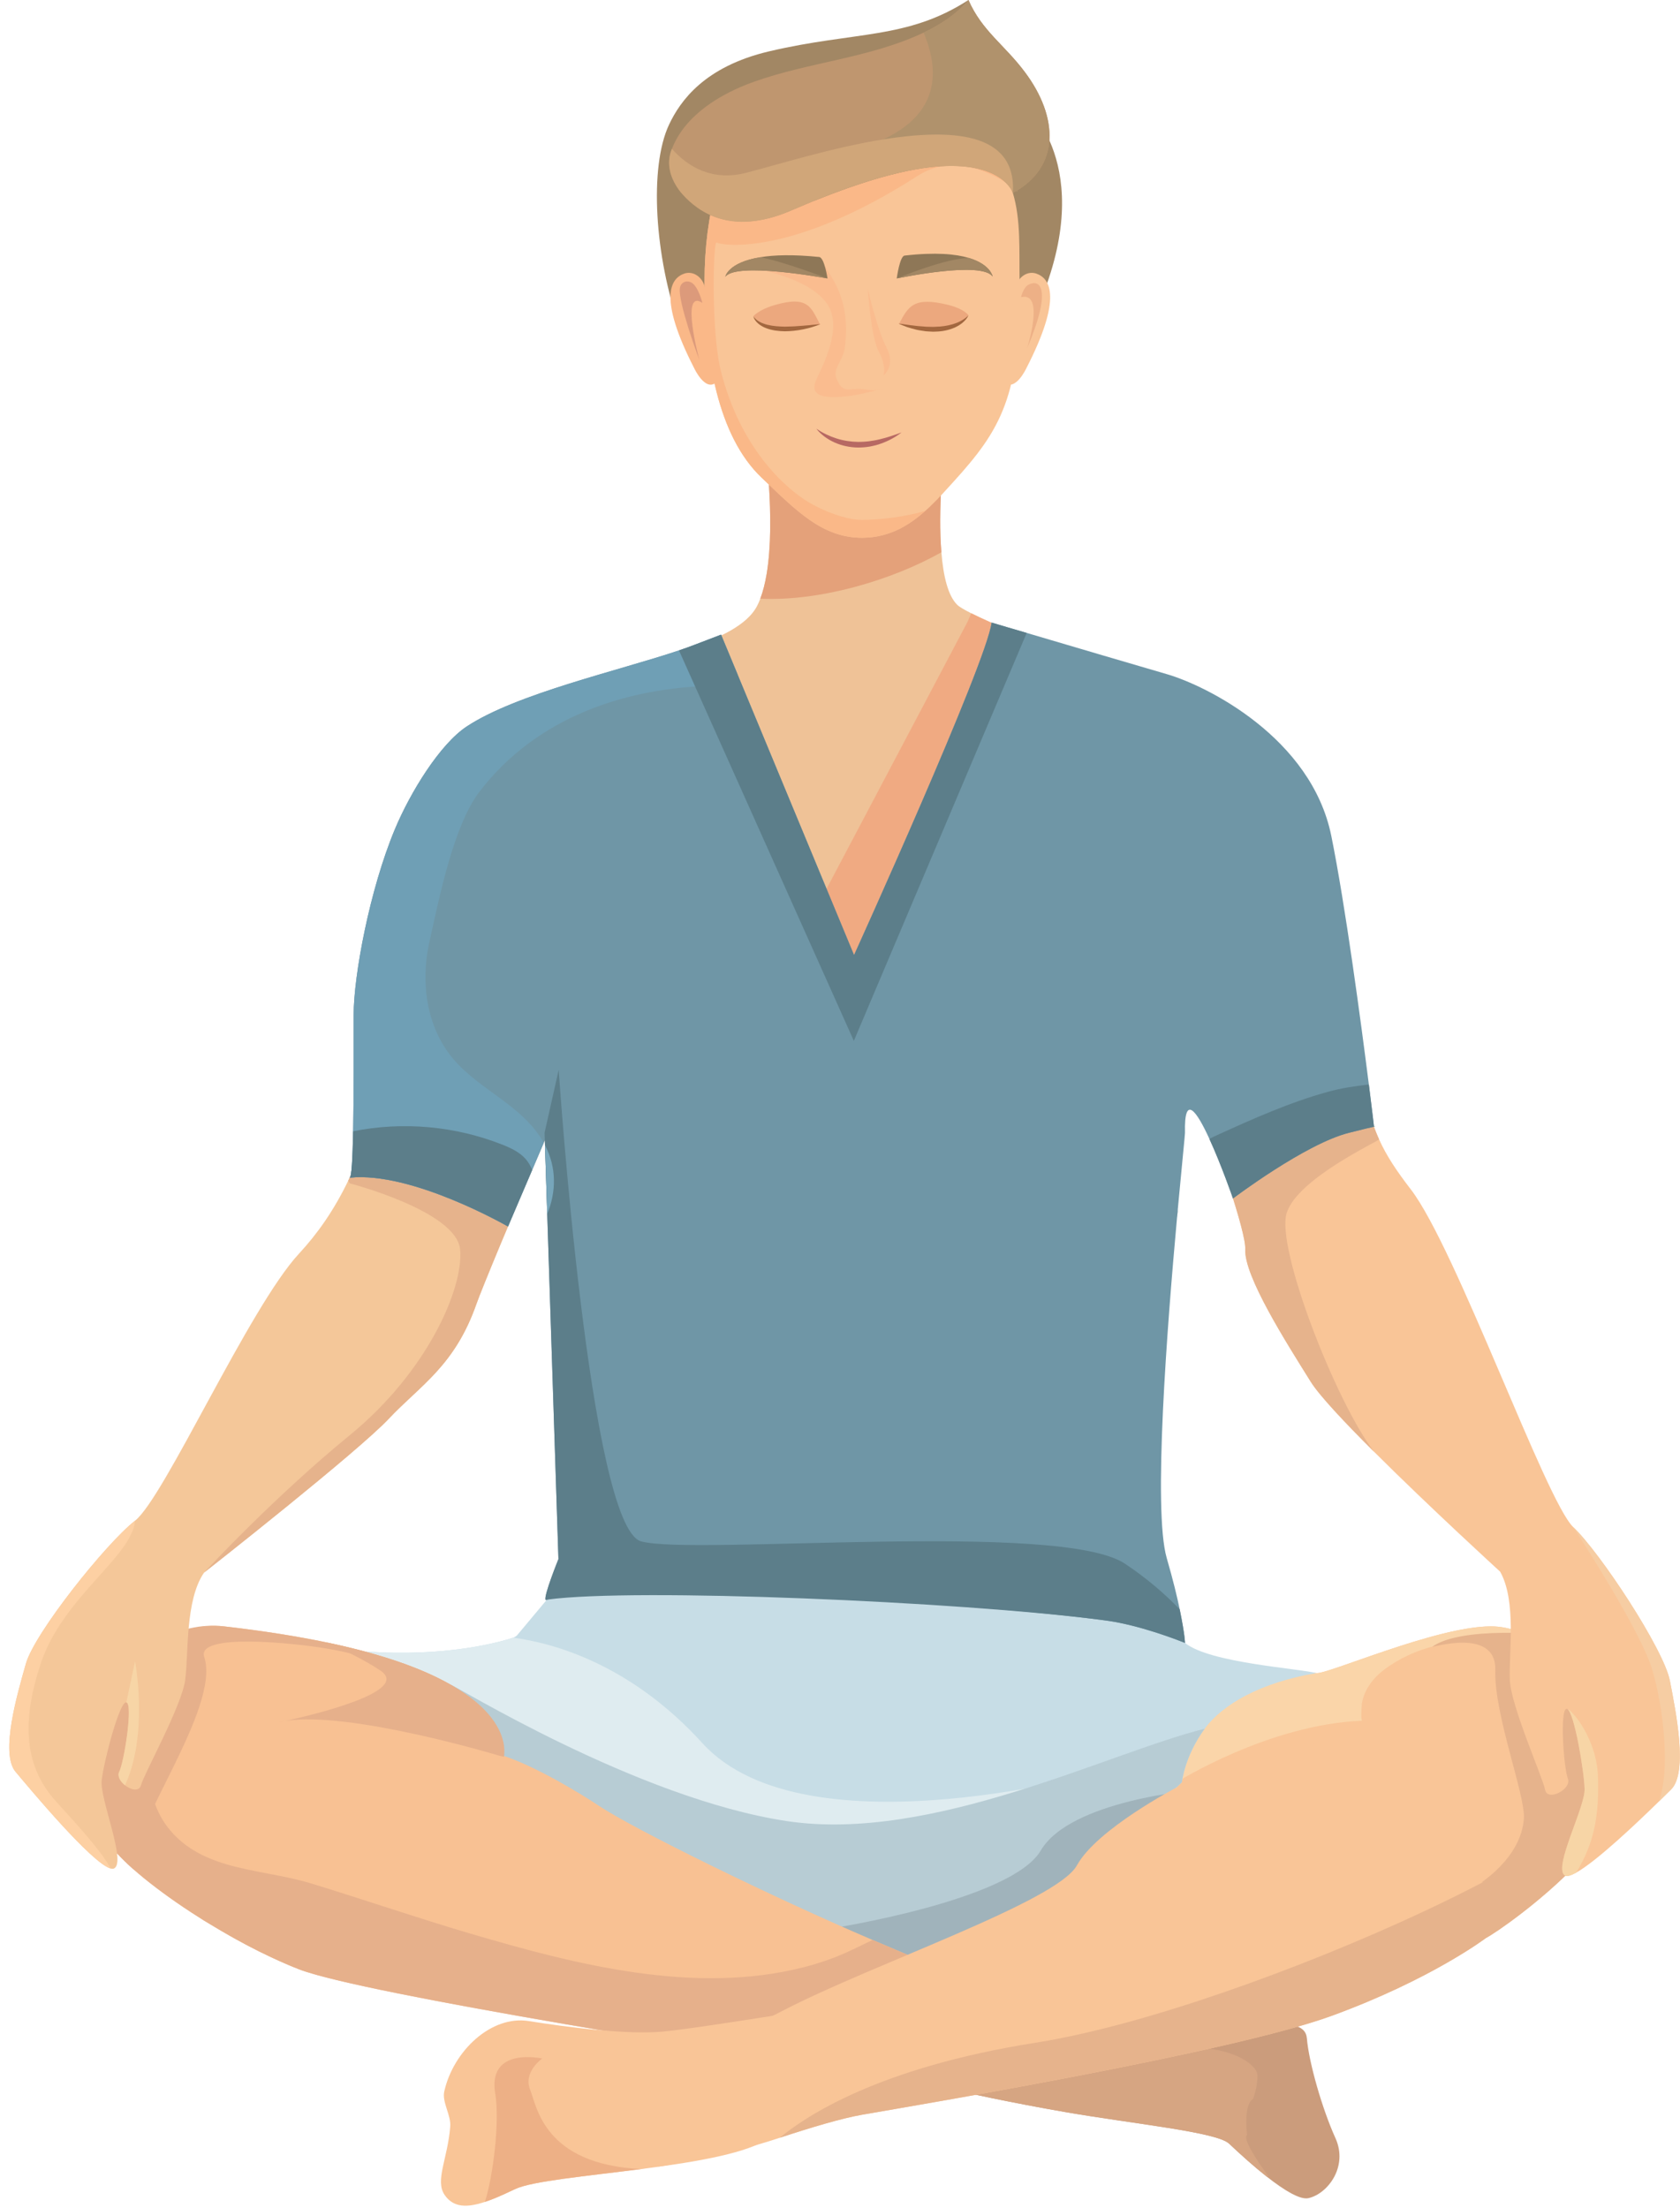 <?xml version="1.0" encoding="UTF-8"?><svg xmlns="http://www.w3.org/2000/svg" xmlns:xlink="http://www.w3.org/1999/xlink" height="500.5" preserveAspectRatio="xMidYMid meet" version="1.0" viewBox="-2.1 0.0 380.8 500.5" width="380.8" zoomAndPan="magnify"><defs><clipPath id="a"><path d="M 260 168 L 378.66 168 L 378.66 426 L 260 426 Z M 260 168"/></clipPath><clipPath id="b"><path d="M 354 346 L 378.66 346 L 378.66 409 L 354 409 Z M 354 346"/></clipPath></defs><g><g><path d="M 294.469 498.293 C 292.574 498.715 288.961 496.5 285.059 493.438 C 282.176 491.168 279.125 488.434 276.512 485.949 C 273.711 483.289 255.172 481.512 239.359 478.777 C 227.395 476.707 216.465 474.34 210.07 472.879 C 206.398 472.043 204.23 471.512 204.23 471.512 L 252.418 451.492 L 281.055 460.113 C 281.055 460.113 293.656 456.414 294.117 461.996 C 294.574 467.578 297.637 478.152 300.594 484.664 C 303.547 491.18 298.828 497.324 294.469 498.293" fill="#cb9c7c"/></g><g><path d="M 362.016 402.988 C 362.016 404.234 361.957 405.496 361.84 406.746 C 361.449 410.891 360.355 415 358.234 418.613 C 357.363 420.121 356.316 421.535 355.066 422.844 C 347.156 431.086 336.969 438.152 334.707 439.328 C 334.086 439.656 328.371 437.16 320.469 433.371 C 306.094 426.516 284.438 415.422 272.766 409.395 C 267.785 406.828 264.617 405.18 264.617 405.18 L 258.965 389.871 C 258.965 389.871 259.094 389.812 259.344 389.719 C 262.699 388.34 287.84 378.176 296.27 379.27 C 298.781 379.602 323.402 368.676 335.84 368.676 C 344.672 368.676 352.359 375.797 356.883 383.301 C 358.742 386.359 360.062 389.492 360.719 392.227 C 361.508 395.5 362.016 399.207 362.016 402.988" fill="#f9c597"/></g><g><path d="M 362.016 402.988 C 362.016 404.234 361.957 405.496 361.84 406.746 C 361.449 410.891 360.355 415 358.234 418.613 C 358.672 413.527 358.871 408.43 358.426 403.355 C 357.719 395.301 355.234 387.195 350.016 381.004 C 340.617 369.84 323.711 369.898 312.168 378.094 C 309.426 380.051 307.176 382.734 306.598 386.137 C 306.562 386.359 306.281 390.082 306.68 390.07 C 285.484 390.848 264.617 404 264.617 404 L 259.344 389.719 C 262.699 388.34 287.84 378.176 296.27 379.27 C 298.781 379.602 323.402 368.676 335.84 368.676 C 344.672 368.676 352.359 375.797 356.883 383.301 C 358.742 386.359 360.062 389.492 360.719 392.227 C 361.508 395.5 362.016 399.207 362.016 402.988" fill="#fad5a9"/></g><g><path d="M 322.602 373.258 C 321.938 373.727 337.129 368.637 336.836 378.645 C 336.539 388.656 343.652 406.887 343.312 412.207 C 342.723 421.441 332.758 427.328 332.758 427.328 C 332.758 427.328 364.215 411.883 366.273 406.746 C 368.336 401.609 368.926 395.41 366.273 385.262 C 363.625 375.113 360.977 372.371 354.5 371.238 C 348.023 370.109 328.973 368.754 322.602 373.258" fill="#e6b38c"/></g><g><path d="M 296.27 379.27 C 283.648 381.391 275.004 386.359 270.965 391.871 C 266.395 398.102 265.797 404 265.797 404 L 210.391 456.992 C 210.391 456.992 168.387 440.52 139.262 423.574 C 124.344 414.883 112.805 406.074 112.035 399.289 C 111.141 391.344 105.996 385.785 100.121 381.957 C 91.195 376.152 80.582 374.359 80.582 374.359 C 99.117 375.738 111.449 372.16 114.25 371.238 C 114.652 371.109 115.074 370.734 115.074 370.734 L 123.691 360.43 C 123.691 360.43 245.965 355.781 266.496 372.426 C 272.117 376.984 292.254 378.191 296.27 379.27" fill="#c7dde6"/></g><g><path d="M 206.586 420.285 C 177.43 421.23 155.938 423.16 139.262 423.574 C 124.344 414.883 112.805 406.074 112.035 399.289 C 111.141 391.344 106.301 385.27 100.121 381.957 C 90.441 376.77 80.582 374.359 80.582 374.359 C 99.117 375.738 111.449 372.16 114.25 371.238 C 123.449 372.477 140.852 377.258 157.129 395.168 C 180.68 421.074 250.156 401.059 250.156 401.059 C 250.156 401.059 267.422 418.332 206.586 420.285" fill="#dfecf0"/></g><g><path d="M 285.426 493.355 C 285.426 493.355 285.297 493.379 285.059 493.438 C 282.176 491.168 279.125 488.434 276.512 485.949 C 273.711 483.289 255.172 481.512 239.359 478.777 C 227.395 476.707 216.465 474.34 210.07 472.879 C 211.121 470.945 212.711 469.312 213.746 468.91 C 216.102 468.039 256.293 465.234 266.148 464.352 C 276.004 463.469 282.93 467.73 282.93 470.535 C 282.93 473.34 281.895 475.836 281.895 475.836 C 279.691 477.152 280.574 483.938 280.574 483.938 C 279.102 484.961 285.426 493.355 285.426 493.355" fill="#d6a582"/></g><g><path d="M 270.965 391.871 C 266.395 398.102 265.797 404 265.797 404 L 210.391 456.992 C 210.391 456.992 114.297 419.309 112.035 399.289 C 111.141 391.344 105.996 385.785 100.121 381.957 C 100.426 381.613 142.207 407.734 176.355 412.832 C 209.094 417.719 249.051 397.359 270.965 391.871" fill="#b7ccd4"/></g><g><path d="M 186.172 437.168 C 186.172 437.168 227.145 430.855 233.816 419.473 C 240.488 408.09 268.996 405.77 268.996 405.77 C 268.996 405.77 287.051 421.074 256.824 434.031 C 226.602 446.984 194.414 457.188 186.172 451.691 C 177.926 446.199 186.172 437.168 186.172 437.168" fill="#a0b3bb"/></g><g><path d="M 217.125 473.48 C 217.125 473.48 216.078 473.324 214.145 473.02 C 194.352 470.027 82.113 452.836 65.629 446.395 C 64.805 446.074 63.992 445.746 63.18 445.395 C 57.387 442.945 51.168 439.645 45.34 436.09 C 44.48 435.586 43.633 435.055 42.793 434.5 C 41.887 433.938 40.992 433.348 40.109 432.758 C 39.922 432.641 39.723 432.5 39.496 432.355 C 35.141 429.426 31.207 426.434 28.121 423.715 C 25.309 421.219 23.199 418.934 22.141 417.086 C 21.867 416.625 21.668 416.188 21.539 415.777 C 21.281 414.977 21.082 414.117 20.949 413.223 C 19.82 406.285 22.059 396.77 26.062 386.34 C 30.582 374.562 38.309 367.496 48.672 368.676 C 57.621 369.699 65.309 370.934 71.918 372.312 C 85.965 375.258 95.082 378.871 100.969 382.477 C 111.164 388.727 111.672 394.969 111.262 397.77 C 111.246 397.82 111.246 397.855 111.234 397.902 C 111.094 398.785 110.859 399.289 110.859 399.289 L 180.078 445.945 L 187.734 451.105 L 215.312 472.09 L 217.125 473.48" fill="#f8c193"/></g><g><path d="M 217.125 473.48 L 217.078 473.469 L 214.453 472.785 L 183.492 464.777 L 183.48 464.777 L 150.414 456.215 L 150.402 456.215 L 44.148 428.73 L 49.152 422.586 L 49.684 421.938 L 75.801 389.871 C 75.801 389.871 95.574 392.953 111.262 397.77 C 119.305 400.246 130.102 406.992 133.574 409.301 C 141.816 414.801 173.332 430.215 195.691 439.766 C 196.566 440.141 197.414 440.508 198.238 440.848 C 199.297 441.297 200.309 441.73 201.262 442.133 C 202.289 442.566 203.242 442.969 204.137 443.344 C 204.359 443.438 204.57 443.52 204.785 443.613 C 208.953 445.359 211.473 446.395 211.473 446.395 L 212.969 453.578 L 216.605 470.992 L 217.125 473.48" fill="#f8c193"/></g><g><path d="M 216.605 470.992 C 216.184 471.371 215.758 471.734 215.312 472.09 C 215.027 472.324 214.746 472.562 214.453 472.785 C 214.348 472.867 214.254 472.949 214.145 473.02 C 208.141 472.113 193.633 469.898 175.863 467.074 C 160.684 464.66 143.137 461.797 126.496 458.922 C 126.484 458.922 126.484 458.922 126.484 458.922 C 98.379 454.086 72.836 449.223 65.629 446.395 C 64.805 446.074 63.992 445.746 63.18 445.395 C 62.035 444.91 60.859 444.383 59.695 443.84 C 55.691 441.988 51.793 439.918 47.988 437.668 C 47.105 437.148 46.211 436.621 45.34 436.09 C 44.48 435.586 43.633 435.055 42.793 434.5 C 41.887 433.938 40.992 433.348 40.109 432.758 C 39.922 432.641 39.723 432.5 39.496 432.355 C 35.141 429.426 31.207 426.434 28.121 423.715 C 25.309 421.219 23.199 418.934 22.141 417.086 C 21.867 416.625 21.668 416.188 21.539 415.777 C 21.281 414.977 21.082 414.117 20.949 413.223 C 20.984 413.094 21.023 412.977 21.055 412.844 C 23.434 404.871 28.383 397.688 34.988 392.613 C 30.395 398.738 31.172 407.875 35.754 414 C 39.238 418.648 43.973 421.039 49.152 422.586 C 55.371 424.434 62.227 425.059 68.312 426.918 C 80.441 430.629 92.441 434.762 104.617 438.352 C 128.465 445.371 155.312 452.27 180.078 445.945 C 183.977 444.957 187.711 443.613 191.277 441.887 C 192.785 441.152 194.258 440.445 195.691 439.766 C 196.566 440.141 197.414 440.508 198.238 440.848 C 199.297 441.297 200.309 441.73 201.262 442.133 C 202.289 442.566 203.242 442.969 204.137 443.344 C 204.359 443.438 204.57 443.52 204.785 443.613 C 208.953 445.359 211.473 446.395 211.473 446.395 L 212.969 453.578 L 216.605 470.992" fill="#e6b08b"/></g><g><path d="M 334.707 439.328 C 334.707 439.328 322.273 448.75 299.664 456.992 C 277.055 465.234 206.949 477.012 193.387 479.367 C 188.711 480.18 181.762 482.254 174.648 484.605 C 161.117 489.105 147.113 491.145 147.113 491.145 L 136.121 467.004 C 136.121 467.004 151.84 466.145 168.16 459.184 C 170.422 458.23 172.812 457.109 175.297 455.816 C 195.645 445.219 237.484 431.086 242.008 422.844 C 246.531 414.602 264.617 405.18 264.617 405.18 L 294.516 395.664 L 301.512 393.438 C 301.57 393.414 301.641 393.402 301.699 393.379 L 305.316 392.227 C 307.176 391.484 308.906 391.023 310.543 390.812 C 326.898 388.68 332.176 411.668 333.895 426.738 C 334.707 433.938 334.707 439.328 334.707 439.328" fill="#f9c597"/></g><g><path d="M 100.969 382.477 C 98.246 386.82 94.848 377.535 71.582 373.641 C 64.953 372.531 42.348 370.051 44.191 375.609 C 48.031 387.184 26.805 414.988 28.121 423.715 C 25.309 421.219 23.199 418.934 22.141 417.086 C 21.867 416.625 21.668 416.188 21.539 415.777 C 19.277 408.711 18.781 397.039 23.301 385.262 C 27.824 373.484 38.309 367.496 48.672 368.676 C 57.621 369.699 65.309 370.934 71.918 372.312 C 85.965 375.258 95.082 378.871 100.969 382.477" fill="#e6b08b"/></g><g><path d="M 61.105 390.426 C 61.473 390.328 61.859 390.234 62.273 390.176 C 61.719 390.305 61.32 390.391 61.105 390.426" fill="#edb086"/></g><g><path d="M 112.129 398.211 C 111.848 398.223 110.801 397.914 110.801 397.914 C 110.801 397.914 77.004 387.738 62.566 390.117 C 68.879 388.738 91.219 383.418 84.117 378.684 C 80.559 376.305 75.969 374.078 71.918 372.312 C 110.66 380.438 112.824 393.926 112.129 398.211" fill="#e6b08b"/></g><g><path d="M 361.84 406.746 C 361.285 412.621 359.32 418.414 355.066 422.844 C 347.156 431.086 336.969 438.152 334.707 439.328 C 334.707 439.328 322.273 448.75 299.664 456.992 C 277.055 465.234 206.949 477.012 193.387 479.367 C 188.711 480.18 181.762 482.254 174.648 484.605 C 180.562 479.695 197.047 468.676 232.492 463.082 C 257.059 459.207 292.75 446.324 320.469 433.371 C 325.203 431.145 329.715 428.93 333.895 426.738 C 349.121 418.805 359.98 411.418 361.84 406.746" fill="#e6b38c"/></g><g><path d="M 171.133 485.348 C 165.812 488.41 154.453 490.246 143.219 491.699 C 130.762 493.305 118.438 494.434 114.684 496.23 C 114.656 496.242 114.613 496.27 114.562 496.285 C 113.801 496.652 113.066 496.992 112.344 497.316 C 110.738 498.055 109.23 498.68 107.812 499.141 C 103.855 500.461 100.699 500.488 98.699 497.59 C 96.43 494.312 99.367 489.414 99.953 482.059 C 100.156 479.5 98.062 476.492 98.594 474.129 C 100.633 464.945 109.242 456.785 117.742 458.145 C 126.246 459.504 140.047 461.312 148.289 460.523 C 154.383 459.945 174.004 456.797 174.004 456.797 L 176.23 464.945 C 176.23 464.945 182.352 478.887 171.133 485.348" fill="#f9c597"/></g><g><path d="M 143.219 491.699 C 130.762 493.305 118.438 494.434 114.684 496.23 C 114.656 496.242 114.613 496.27 114.562 496.285 C 113.801 496.652 113.066 496.992 112.344 497.316 C 110.738 498.055 109.23 498.68 107.812 499.141 C 109.664 493.359 111.215 480.957 110.152 474.574 C 108.359 463.844 120.805 466.645 120.805 466.645 C 120.805 466.645 116.383 469.707 118.086 473.785 C 119.578 477.406 121.102 490.641 143.219 491.699" fill="#edb086"/></g><g><path d="M 296.867 191 C 296.902 195.711 293.84 200.801 291.582 204.531 C 286.691 212.586 281.066 220.074 274.824 226.859 C 273.988 227.766 273.152 228.66 272.293 229.531 C 269.758 232.145 265.344 238.082 261.801 238.691 C 259.125 239.164 256.184 236.574 253.461 236.184 C 241.332 234.453 228.25 236.305 216.004 236.184 C 214.188 236.172 212.387 236.148 210.574 236.137 C 199.035 236.02 187.48 235.914 175.93 235.809 C 171.066 235.762 166.191 235.715 161.328 235.668 C 153.859 235.598 146.395 235.527 138.941 235.469 C 136.223 235.434 133.465 235.254 130.746 235.383 C 125.094 235.645 123.16 236.785 119.816 230.461 C 115.234 221.832 108.773 214.562 104.273 205.887 C 98.727 195.184 96.691 181.039 106.18 172.645 C 113.434 166.234 121.973 161.738 130.449 157.723 C 138.812 153.766 147.406 150.469 155.805 146.582 C 160.148 144.57 167.238 142.105 169.641 137.09 C 169.852 136.668 170.055 136.195 170.23 135.715 C 170.855 134.078 171.324 132.168 171.668 130.133 C 173.762 117.613 171.195 99.371 170.816 96.805 C 170.781 96.605 170.773 96.5 170.773 96.5 C 171.02 92.18 173.242 89.316 176.555 87.48 C 188.293 80.953 213.73 87.34 213.73 87.34 C 213.73 87.34 213.094 91.258 212.434 96.934 C 212.223 98.738 212.012 100.738 211.82 102.836 C 211.609 105.098 211.422 107.477 211.281 109.891 C 210.973 115.117 210.891 120.523 211.281 125.195 C 211.715 130.602 212.777 135.031 214.859 137.09 C 215.32 137.551 216.426 138.211 218.051 139.023 C 222.645 141.344 231.348 144.91 240.875 148.715 C 254.367 154.105 269.523 159.938 277.051 163.293 C 284.82 166.742 288.309 175.445 292.816 182.535 C 294.699 185.504 296.832 187.148 296.867 191" fill="#efc297"/></g><g><path d="M 211.285 109.887 C 210.977 115.121 210.895 120.52 211.285 125.191 C 200.109 131.504 183.691 136.375 170.234 135.707 C 170.859 134.07 171.328 132.172 171.672 130.129 C 173.766 117.609 171.199 99.371 170.82 96.805 C 171.812 94.668 173.484 93.086 175.605 91.906 C 190.312 89.641 204.125 94.641 211.484 101.359 C 211.438 101.816 211.555 102.316 211.824 102.84 C 211.613 105.094 211.426 107.477 211.285 109.887" fill="#e4a17a"/></g><g><path d="M 240.875 148.715 C 232.465 175.398 218.676 215.316 210.574 236.137 C 207.242 244.734 204.863 250.082 204.227 249.93 C 201.164 249.199 174.645 238.754 174.645 238.754 L 168.145 233.879 L 217.121 141.129 C 217.121 141.129 217.488 140.328 218.051 139.023 C 222.645 141.344 231.348 144.91 240.875 148.715" fill="#f0aa82"/></g><g><path d="M 130.641 238.75 C 129.508 240.188 125.34 249.395 120.711 260.027 C 114.316 274.77 107.062 292.246 105.898 295.578 C 100.965 309.664 93.156 314.031 86.008 321.629 C 79.035 329.059 45.582 355.379 44.191 356.461 C 44.156 356.496 44.145 356.508 44.145 356.508 C 39.836 362.773 40.672 374.844 39.883 380.777 C 39.105 386.715 30.602 401.965 29.859 404.672 C 29.438 406.191 27.578 405.766 26.234 404.695 C 25.176 403.859 24.434 402.633 24.926 401.633 C 26.059 399.359 28.105 386.195 26.539 385.898 C 24.973 385.617 21.406 399.406 20.945 403.59 C 20.488 407.77 26.562 421.945 23.797 423.535 C 23.586 423.652 23.301 423.652 22.949 423.559 C 18.672 422.312 4.684 405.52 1.422 401.633 C -2.109 397.441 1.812 384.004 3.777 377.105 C 5.73 370.191 21.832 349.961 28.508 344.719 C 35.172 339.48 54.391 296.332 65.707 284.145 C 69.922 279.59 73.586 274.359 76.836 267.637 C 78.402 264.406 79.871 260.84 81.285 256.824 C 84.773 246.875 87.809 234.25 90.707 217.633 C 97.172 180.457 109.773 165.938 109.773 165.938 L 128.203 161.652 C 128.203 161.652 133.312 235.344 130.641 238.75" fill="#f4c799"/></g><g clip-path="url(#a)"><path d="M 376.684 405.648 C 376.062 406.262 375.094 407.215 373.895 408.395 C 368.879 413.305 359.785 421.934 355.148 424.516 C 353.934 425.184 353.027 425.457 352.566 425.125 C 349.941 423.254 357.184 409.77 357.078 405.555 C 356.973 401.504 354.758 388.305 353.18 387.406 C 353.062 387.383 352.992 387.371 352.992 387.371 C 351.402 387.488 352.344 400.82 353.285 403.199 C 354.215 405.59 348.633 408.484 348.117 405.707 C 347.598 402.93 340.414 386.879 340.133 380.883 C 339.852 374.891 341.711 362.961 337.93 356.273 C 337.93 356.273 321.973 341.691 309.363 329.105 C 309.352 329.094 309.352 329.094 309.34 329.082 C 302.648 322.414 296.914 316.305 294.996 313.219 C 289.438 304.305 279.84 289.242 280.156 283.168 C 280.359 279.363 273.965 260.84 268.605 246.676 C 265.414 238.277 262.602 231.41 261.715 230.047 C 259.352 226.383 261.387 168.812 261.387 168.812 L 279.336 170.555 C 279.336 170.555 299.93 175.488 303.25 213.172 C 304.297 225.184 305.109 233.91 306.055 240.668 C 307.148 248.535 308.422 253.715 310.492 258.273 C 312.211 262.09 314.484 265.457 317.664 269.59 C 327.91 282.887 348.293 340.258 354.5 346.168 C 354.5 346.168 354.5 346.168 354.512 346.18 C 360.715 352.105 375.023 373.891 376.402 380.977 C 377.781 388.055 380.559 401.832 376.684 405.648" fill="#f9c597"/></g><g><path d="M 120.711 260.027 C 114.316 274.77 107.062 292.246 105.898 295.578 C 100.965 309.664 93.156 314.031 86.008 321.629 C 79.035 329.059 45.582 355.379 44.191 356.461 C 45.109 355.461 60.066 339.34 77.152 325.359 C 94.805 310.934 102.988 292 102.199 283.262 C 101.41 274.523 77.152 268.246 77.152 268.246 C 77.035 268.035 76.93 267.836 76.836 267.637 C 78.402 264.406 79.871 260.84 81.285 256.824 C 90.508 253.727 108.699 256.391 118.781 259.414 C 119.488 259.629 120.121 259.828 120.711 260.027" fill="#e6b38c"/></g><g><path d="M 309.34 329.082 C 302.648 322.414 296.914 316.305 294.996 313.219 C 289.438 304.305 279.84 289.242 280.156 283.168 C 280.359 279.363 273.965 260.84 268.605 246.676 C 271.551 244.742 276.199 243.352 283.551 242.516 C 294.348 241.305 301.566 240.258 306.055 240.668 C 307.148 248.535 308.422 253.715 310.492 258.273 C 310.387 258.711 292.059 267.098 289.551 274.953 C 287.039 282.809 300.684 317.789 309.34 329.082" fill="#e6b38c"/></g><g><path d="M 309.34 255.414 C 308.75 255.531 307.23 255.887 303.664 256.793 C 293.758 259.277 277.379 271.68 277.379 271.68 C 277.379 271.68 274.73 264.035 272.031 258.172 C 269.184 251.941 266.285 247.715 266.496 256.793 C 266.508 257.219 265.793 264.105 264.871 274.078 C 264.812 274.703 264.754 275.352 264.695 276.012 C 262.434 300.871 259.219 342.273 262.352 353.168 C 263.801 358.184 264.719 361.977 265.297 364.812 C 266.531 370.879 266.496 372.434 266.496 372.434 C 266.496 372.434 259.09 369.383 251.719 367.887 C 250.93 367.723 250.141 367.582 249.352 367.465 C 249.094 367.414 248.836 367.383 248.574 367.344 C 248.211 367.297 247.832 367.25 247.445 367.203 C 247.422 367.203 247.41 367.203 247.387 367.191 C 211.895 362.609 131.594 358.738 122.043 362.602 C 121.949 362.637 121.867 362.672 121.797 362.703 C 121.691 362.766 121.605 362.742 121.57 362.656 C 121.09 361.785 124.48 353.426 124.48 353.426 L 121.938 275.199 L 121.43 259.586 L 121.395 258.5 L 121.148 259.066 L 118.535 265.199 L 113.047 278.035 C 113.047 278.035 91.285 265.473 77.152 266.969 C 77.602 266.934 77.824 262.551 77.941 256.449 C 78.094 248.633 78.059 238 78.059 230.074 C 78.059 221.172 81.676 201.695 87.398 187.996 C 90.93 179.531 97.633 168.688 103.672 164.695 C 114.895 157.262 138.164 152.035 151.801 147.441 C 153.117 146.996 154.344 146.559 155.465 146.121 C 159.113 144.711 161.34 143.875 161.34 143.875 L 165.086 152.883 L 191.484 216.508 C 191.484 216.508 221.539 150.305 222.668 141.129 C 222.668 141.129 224.059 141.543 226.316 142.215 C 227.531 142.566 228.98 143.004 230.617 143.473 C 240.332 146.359 256.254 151.035 262.352 152.812 C 271.395 155.426 295.137 167.215 299.66 189.48 C 302.852 205.215 306.383 231.688 308.172 245.84 C 308.855 251.258 309.281 254.875 309.34 255.414" fill="#6f96a6"/></g><g><path d="M 309.352 255.48 C 309.352 255.48 309.352 255.461 309.34 255.41 C 310.082 255.258 309.352 255.48 309.352 255.48" fill="#479a89"/></g><g><path d="M 266.496 372.43 C 266.496 372.43 259.09 369.379 251.719 367.883 C 250.93 367.719 250.141 367.578 249.352 367.461 C 249.094 367.426 248.836 367.391 248.574 367.355 C 248.211 367.305 247.832 367.258 247.445 367.199 C 247.422 367.199 247.41 367.199 247.387 367.188 C 214.906 363.031 141.887 359.922 122.043 362.598 C 121.879 362.617 121.727 362.645 121.57 362.652 C 121.09 361.781 124.48 353.422 124.48 353.422 L 121.336 256.777 L 124.539 242.516 C 124.539 242.516 131.445 346.133 143.219 349.406 C 154.996 352.68 238.176 344.648 252.895 354.473 C 258.09 357.934 262.176 361.559 265.297 364.809 C 266.531 370.875 266.496 372.43 266.496 372.43" fill="#5c7e8a"/></g><g><path d="M 230.203 23.848 C 230.203 23.848 246.75 37.301 233.473 68.816 C 219.555 101.863 216.84 101.414 216.84 101.414 C 216.84 101.414 206.676 19.094 230.203 23.848" fill="#a28764"/></g><g><path d="M 149.562 28.227 C 144.984 37.926 146.301 58.234 151.973 74.246 C 159.359 95.098 173.586 86.406 169.789 91.727 C 164.797 98.723 163.23 81.973 162.895 73.52 C 162.633 66.988 162.363 60.461 162.066 53.93 C 161.816 48.469 159.234 40.922 163.613 36.699 C 165.547 34.836 168.066 33.648 170.551 32.527 C 186.41 25.379 207.684 13.906 217.418 0 C 203.457 9.012 191.77 7.039 172.203 11.648 C 157.598 15.09 152.09 22.871 149.562 28.227" fill="#a28764"/></g><g><path d="M 214.027 109.207 C 212.348 111.059 210.613 113.023 208.711 114.824 C 208.367 115.152 208.012 115.488 207.645 115.801 C 205.977 117.289 204.164 118.641 202.168 119.691 C 201.906 119.844 201.629 119.969 201.352 120.094 C 200.996 120.27 200.645 120.418 200.277 120.57 C 199.906 120.707 199.527 120.844 199.16 120.969 C 198.777 121.094 198.41 121.207 198.027 121.309 C 197.32 121.496 196.586 121.645 195.836 121.734 C 195.008 121.848 194.168 121.906 193.312 121.906 C 184.195 121.906 178.34 115.676 170.562 108.309 C 160.555 98.809 157.598 80.844 157.598 63.773 C 157.598 48.422 161.289 35.621 167.766 26.801 C 167.883 26.652 167.988 26.5 168.105 26.352 C 174.199 18.418 182.199 16.34 192.34 16.34 C 199.762 16.34 207.027 16.23 212.742 20.734 C 213.043 20.973 213.332 21.211 213.621 21.473 C 219.453 26.363 224.078 33.445 226.969 42.141 C 227.152 42.668 227.32 43.191 227.48 43.73 C 229.32 49.824 228.898 56.68 229.004 64.113 C 229.344 89.777 224.656 97.508 214.027 109.207" fill="#f9c597"/></g><g><path d="M 228.359 43.316 C 228.047 42.992 227.586 42.594 226.969 42.141 C 223.367 39.516 214.191 34.523 205.938 39.84 C 177.941 57.863 162.02 55.809 160.312 54.98 C 159.551 54.605 159.062 75.281 161.289 84.07 C 165.684 101.43 175.645 110.496 181.148 113.824 C 184.277 115.715 189.598 117.867 193.312 117.855 C 197.293 117.84 203.125 117.164 207.645 115.801 C 205.977 117.289 204.164 118.641 202.168 119.691 C 201.906 119.844 201.629 119.969 201.352 120.094 C 200.996 120.27 200.645 120.418 200.277 120.57 C 199.906 120.707 199.527 120.844 199.16 120.969 C 198.777 121.094 198.41 121.207 198.027 121.309 C 197.309 121.48 196.57 121.633 195.836 121.734 C 195.008 121.848 194.168 121.906 193.312 121.906 C 184.195 121.906 178.34 115.676 170.562 108.309 C 160.555 98.809 157.598 80.844 157.598 63.773 C 157.598 48.422 161.289 35.621 167.766 26.801 C 167.883 26.652 167.988 26.5 168.105 26.352 C 169.145 25.988 170.246 25.648 171.402 25.352 C 181.688 22.66 198.855 18.066 211.387 20.906 C 212.137 21.086 212.887 21.258 213.621 21.473 C 222.133 23.824 228.727 28.477 227.742 42.305 C 227.742 42.305 228.781 43.742 228.359 43.316" fill="#fab888"/></g><g><path d="M 183.965 58.473 C 184.617 61.387 191.164 66.059 189.348 79.09 C 189.016 81.488 186.613 83.715 187.477 85.754 C 188.203 87.484 188.836 88.445 190.684 88.266 C 195.305 87.816 194.695 89.16 198.438 87.969 C 198.438 87.969 192.883 89.539 189.852 89.836 C 186.82 90.137 180.82 90.672 182.934 86.027 C 184.246 83.137 189.113 74.242 185.367 68.867 C 180.957 62.531 168.363 61.098 169.922 60.809 C 183.578 58.258 183.965 58.473 183.965 58.473" fill="#fabc8f"/></g><g><path d="M 227.48 43.73 C 227.48 43.73 225.34 36.859 211.242 37.688 C 210.879 37.711 210.496 37.738 210.113 37.773 C 209.984 37.785 209.84 37.801 209.695 37.812 C 209.43 37.836 209.156 37.863 208.879 37.898 C 204.598 38.375 199.266 39.551 192.629 41.754 C 192.238 41.879 191.855 42.004 191.461 42.141 C 191.066 42.266 190.672 42.402 190.266 42.555 C 189.086 42.969 187.863 43.418 186.602 43.895 C 185.641 44.242 184.672 44.633 183.672 45.02 C 183.305 45.184 182.938 45.332 182.555 45.48 C 181.32 45.984 180.031 46.52 178.719 47.086 C 178.285 47.258 177.84 47.445 177.395 47.648 C 176.934 47.848 176.488 48.035 176.055 48.199 C 175.699 48.348 175.344 48.473 174.988 48.598 C 174.832 48.66 174.688 48.711 174.543 48.762 C 168.906 50.66 162.746 51.039 157.414 47.984 C 156.875 47.684 156.363 47.348 155.879 46.996 C 154.68 46.156 153.566 45.156 152.605 44.043 C 152.5 43.93 152.41 43.816 152.305 43.691 C 152.238 43.633 152.188 43.555 152.133 43.492 C 149.914 40.652 148.758 37.16 150.203 33.746 C 153.145 26.141 161.105 21.281 168.742 18.555 C 181.379 14.043 195.012 13.184 207.25 7.395 C 211.141 5.555 214.66 3.227 217.418 0 C 220.477 7.008 225.594 10.16 230.203 16.34 C 237.836 26.527 238.316 37.898 227.48 43.73" fill="#bf966f"/></g><g><path d="M 185.473 63.133 C 185.473 63.133 185.461 63.133 185.445 63.121 C 184.59 62.969 164.898 59.344 162.305 62.73 C 162.305 62.73 162.871 59.5 170.258 58.309 C 173.34 57.797 177.633 57.652 183.578 58.258 C 184.762 58.375 185.473 63.133 185.473 63.133" fill="#8e7757"/></g><g><path d="M 222.902 62.703 C 220.465 59.102 201.984 62.957 201.188 63.121 C 201.172 63.133 201.16 63.133 201.16 63.133 C 201.16 63.133 201.828 58.062 202.941 57.938 C 209.984 57.133 214.562 57.582 217.516 58.473 C 222.492 59.98 222.902 62.703 222.902 62.703" fill="#8e7757"/></g><g><path d="M 227.48 43.73 C 227.48 43.73 224.262 28.555 182.555 45.48 C 182.766 40.527 186.273 35.938 194.496 33.047 C 211.086 27.254 211.098 16.465 207.25 7.395 C 211.141 5.555 214.66 3.227 217.418 0 C 220.477 7.008 225.594 10.16 230.203 16.34 C 237.836 26.527 238.316 37.898 227.48 43.73" fill="#b0926c"/></g><g><path d="M 227.48 43.73 C 227.48 43.73 225.34 36.859 211.242 37.688 C 210.879 37.711 210.508 37.738 210.113 37.773 C 209.984 37.785 209.84 37.801 209.695 37.812 C 209.43 37.836 209.156 37.863 208.879 37.898 C 204.598 38.375 199.266 39.551 192.629 41.754 C 192.25 41.867 191.855 42.004 191.461 42.141 C 191.066 42.266 190.672 42.402 190.266 42.555 C 189.086 42.969 187.863 43.406 186.602 43.895 C 185.641 44.242 184.672 44.633 183.672 45.02 C 183.305 45.172 182.938 45.32 182.555 45.469 C 181.309 45.984 180.031 46.508 178.719 47.086 C 178.285 47.258 177.84 47.445 177.395 47.648 C 176.934 47.848 176.488 48.035 176.055 48.199 C 175.699 48.348 175.344 48.473 174.988 48.598 C 174.832 48.66 174.688 48.711 174.543 48.762 C 167.293 51.25 161.711 50.477 157.414 47.984 C 156.875 47.684 156.363 47.348 155.879 46.996 C 154.68 46.133 153.59 45.133 152.605 44.043 C 152.5 43.93 152.41 43.816 152.305 43.691 C 152.238 43.633 152.188 43.555 152.133 43.492 C 149.914 40.652 148.758 37.16 150.203 33.746 C 153.945 37.926 159.449 41.129 167.055 39.164 C 174.387 37.273 186.602 33.445 198.043 31.605 C 213.293 29.18 228.348 29.766 227.48 43.73" fill="#d0a679"/></g><g><path d="M 194.59 65.434 C 194.59 65.434 195.301 76.469 197.086 79.695 C 198.867 82.922 198.152 85.129 198.152 85.129 C 198.152 85.129 201.004 82.922 198.867 78.848 C 196.727 74.77 194.59 65.434 194.59 65.434" fill="#fabc8f"/></g><g><path d="M 222.902 62.703 C 220.465 59.102 201.984 62.957 201.188 63.121 C 201.844 62.848 212.152 58.562 217.516 58.473 C 222.492 59.98 222.902 62.703 222.902 62.703" fill="#a28764"/></g><g><path d="M 185.445 63.121 C 184.59 62.969 164.898 59.344 162.305 62.73 C 162.305 62.73 162.871 59.5 170.258 58.309 C 175.879 59.422 184.859 62.895 185.445 63.121" fill="#a28764"/></g><g><path d="M 10.645 408.414 C 16.07 414.359 21.23 420.086 22.949 423.559 C 18.672 422.312 4.684 405.52 1.422 401.633 C -2.109 397.441 1.812 384.004 3.777 377.105 C 5.73 370.191 21.832 349.961 28.508 344.719 C 27.812 352.902 12.105 362.02 7.109 377.176 C 2.824 390.176 3.281 400.336 10.645 408.414" fill="#fdd0a3"/></g><g><path d="M 26.539 404.012 C 26.434 404.258 26.34 404.48 26.234 404.695 C 25.176 403.859 24.434 402.633 24.926 401.633 C 26.059 399.359 28.105 386.195 26.539 385.898 C 26.836 384.535 28.508 376.609 28.508 376.609 C 28.508 376.609 31.543 392.258 26.539 404.012" fill="#f7d5a6"/></g><g><path d="M 355.148 424.516 C 353.934 425.184 353.027 425.457 352.566 425.125 C 349.941 423.254 357.184 409.77 357.078 405.555 C 356.973 401.504 354.758 388.305 353.18 387.406 C 354.273 387.703 359.836 394.172 360.105 402.793 C 360.363 411.129 359.434 417.59 355.148 424.516" fill="#f7d5a6"/></g><g clip-path="url(#b)"><path d="M 376.684 405.648 C 376.062 406.262 375.094 407.215 373.895 408.395 C 376.473 401.645 375.105 387.762 372.457 378.645 C 369.855 369.66 354.969 346.898 354.512 346.18 C 360.715 352.105 375.023 373.891 376.402 380.977 C 377.781 388.055 380.559 401.832 376.684 405.648" fill="#f6cda3"/></g><g><path d="M 228.109 65.129 C 228.672 62.785 230.781 61.328 232.805 62.023 C 235.969 63.113 238.727 67.523 230.574 83.41 C 230.574 83.41 228.008 89.004 225.473 86.605 C 225.473 86.605 226.82 77.781 226.754 73.82 C 226.711 71.492 227.473 67.793 228.109 65.129" fill="#f9c597"/></g><g><path d="M 157.68 65.129 C 157.117 62.785 155.016 61.328 152.996 62.023 C 149.84 63.113 147.09 67.523 155.219 83.41 C 155.219 83.41 157.785 89.004 160.312 86.605 C 160.312 86.605 158.969 77.781 159.035 73.82 C 159.074 71.492 158.316 67.793 157.68 65.129" fill="#fab888"/></g><g><path d="M 157.098 68.652 C 157.098 68.652 156.375 65.672 155.094 64.414 C 153.945 63.289 152.242 63.781 152.008 65.297 C 151.516 68.504 156.422 81.609 156.422 81.609 C 156.422 81.609 152.008 65.297 157.098 68.652" fill="#dc9a7b"/></g><g><path d="M 229.344 67.363 C 229.344 67.363 229.809 65.164 231.07 64.512 C 233.441 63.289 236.621 64.973 230.703 78.98 C 230.703 78.98 234.844 66.047 229.344 67.363" fill="#edb086"/></g><g><path d="M 168.664 71.68 C 168.664 71.68 169.844 70.238 173.27 69.219 C 181.148 66.871 181.734 69.699 183.77 73.547 C 183.77 73.547 171.992 76.07 168.664 71.68" fill="#eca87e"/></g><g><path d="M 183.879 73.488 C 183.242 73.742 182.59 73.953 181.934 74.164 C 181.77 74.215 181.605 74.266 181.441 74.309 L 180.941 74.434 C 180.605 74.512 180.27 74.586 179.934 74.66 C 178.582 74.941 177.195 75.082 175.797 75.102 C 174.395 75.07 172.969 74.922 171.629 74.418 C 171.301 74.277 170.965 74.16 170.66 73.969 C 170.508 73.875 170.352 73.793 170.207 73.691 L 169.781 73.371 C 169.523 73.133 169.27 72.887 169.078 72.598 C 169.023 72.531 168.98 72.461 168.938 72.383 C 168.898 72.305 168.855 72.234 168.816 72.156 C 168.754 72 168.688 71.844 168.664 71.68 C 168.832 71.965 169.066 72.199 169.312 72.41 C 169.555 72.621 169.824 72.801 170.105 72.953 L 170.531 73.172 C 170.676 73.242 170.836 73.289 170.984 73.348 C 171.273 73.477 171.598 73.543 171.906 73.633 C 173.16 73.945 174.48 74.016 175.801 74.047 C 177.129 74.031 178.461 73.969 179.805 73.844 C 180.141 73.812 180.477 73.781 180.812 73.758 L 181.32 73.719 C 181.492 73.703 181.656 73.676 181.828 73.66 C 182.504 73.59 183.184 73.52 183.879 73.488" fill="#a2673f"/></g><g><path d="M 217.422 71.469 C 217.422 71.469 216.496 70.031 212.84 69.121 C 205.02 67.184 203.801 69.406 201.68 73.414 C 201.68 73.414 212.672 77.113 217.422 71.469" fill="#eca87e"/></g><g><path d="M 201.566 73.355 C 202.285 73.422 202.984 73.531 203.684 73.637 C 204.027 73.703 204.383 73.723 204.73 73.766 C 205.082 73.801 205.426 73.848 205.773 73.895 C 205.945 73.922 206.117 73.93 206.293 73.941 L 206.812 73.98 C 207.16 74.004 207.504 74.043 207.848 74.062 L 208.879 74.086 L 209.395 74.102 L 209.906 74.074 C 211.277 74.055 212.629 73.863 213.918 73.477 C 214.246 73.387 214.547 73.246 214.871 73.141 L 215.332 72.93 L 215.562 72.82 L 215.781 72.695 C 216.383 72.379 216.938 71.977 217.422 71.469 C 217.152 72.113 216.664 72.664 216.113 73.129 C 216.047 73.191 215.977 73.25 215.906 73.305 L 215.684 73.461 L 215.23 73.773 C 215.074 73.863 214.91 73.949 214.746 74.035 C 214.586 74.117 214.426 74.219 214.254 74.277 C 212.898 74.863 211.41 75.148 209.949 75.172 L 209.398 75.191 L 208.852 75.164 L 207.758 75.098 C 207.398 75.055 207.039 74.996 206.684 74.938 C 206.328 74.875 205.969 74.832 205.617 74.742 C 204.922 74.559 204.227 74.383 203.547 74.156 C 202.879 73.902 202.211 73.652 201.566 73.355" fill="#a2673f"/></g><g><path d="M 165.086 152.883 C 164.695 153.625 164.258 154.367 163.566 154.812 C 162.656 155.391 161.527 155.391 160.457 155.414 C 139.41 155.77 119.453 162.738 106.617 179.414 C 100.633 187.188 97.348 204.062 95.207 213.633 C 93.203 222.586 94.523 232.711 100.516 239.906 C 106.488 247.078 116.07 250.387 120.961 258.715 C 121.031 258.828 121.102 258.949 121.148 259.066 L 118.535 265.199 L 113.047 278.035 C 113.047 278.035 91.285 265.473 77.152 266.969 C 77.602 266.934 77.824 262.551 77.941 256.449 C 78.094 248.633 78.059 238 78.059 230.074 C 78.059 221.172 81.676 201.695 87.398 187.996 C 90.93 179.531 97.633 168.688 103.672 164.695 C 114.895 157.262 138.164 152.035 151.801 147.441 C 153.117 146.996 154.344 146.559 155.465 146.121 C 159.113 144.711 161.34 143.875 161.34 143.875 L 165.086 152.883" fill="#6f9fb5"/></g><g><path d="M 230.617 143.473 L 191.438 235.949 L 151.801 147.441 C 153.117 146.996 154.344 146.559 155.465 146.121 C 159.113 144.711 161.34 143.875 161.34 143.875 L 191.484 216.508 C 191.484 216.508 221.539 150.305 222.668 141.129 C 222.668 141.129 224.059 141.543 226.316 142.215 C 227.531 142.566 228.98 143.004 230.617 143.473" fill="#5c7e8a"/></g><g><path d="M 118.535 265.199 L 113.047 278.035 C 113.047 278.035 91.285 265.473 77.152 266.969 C 77.602 266.934 77.824 262.551 77.941 256.449 C 89.199 254.18 101.105 255.25 111.785 259.488 C 113.73 260.254 115.707 261.188 117.074 262.766 C 117.695 263.48 118.156 264.316 118.535 265.199" fill="#5c7e8a"/></g><g><path d="M 264.695 276.012 C 264.66 275.41 264.742 274.773 264.871 274.078 C 264.812 274.703 264.754 275.352 264.695 276.012" fill="#5c7e8a"/></g><g><path d="M 309.34 255.414 C 308.75 255.531 307.23 255.887 303.664 256.793 C 293.758 259.277 277.379 271.68 277.379 271.68 C 277.379 271.68 274.73 264.035 272.031 258.172 C 272.586 257.863 273.164 257.594 273.738 257.336 C 281.816 253.648 290.262 249.879 298.836 247.516 C 301.777 246.688 304.945 246.219 308.172 245.84 C 308.855 251.258 309.281 254.875 309.34 255.414" fill="#5c7e8a"/></g><g><path d="M 121.43 259.586 C 124.078 264.672 124.008 270.145 121.938 275.199 L 121.43 259.586" fill="#77a6bb"/></g><g><path d="M 182.945 97.176 C 184.363 98.156 185.902 98.879 187.488 99.387 C 189.078 99.895 190.727 100.148 192.383 100.172 C 192.797 100.168 193.215 100.172 193.629 100.137 C 194.043 100.125 194.457 100.066 194.871 100.027 C 195.699 99.914 196.527 99.781 197.348 99.574 C 198.992 99.188 200.609 98.633 202.246 98.023 C 200.891 99.09 199.332 99.934 197.66 100.531 C 197.449 100.605 197.242 100.684 197.027 100.75 L 196.383 100.934 C 196.172 100.996 195.949 101.047 195.73 101.09 C 195.512 101.137 195.293 101.188 195.07 101.227 C 194.18 101.379 193.277 101.449 192.367 101.449 C 190.551 101.426 188.734 101.047 187.098 100.316 C 186.281 99.953 185.508 99.508 184.801 98.984 C 184.109 98.449 183.449 97.871 182.945 97.176" fill="#b76963"/></g></g></svg>